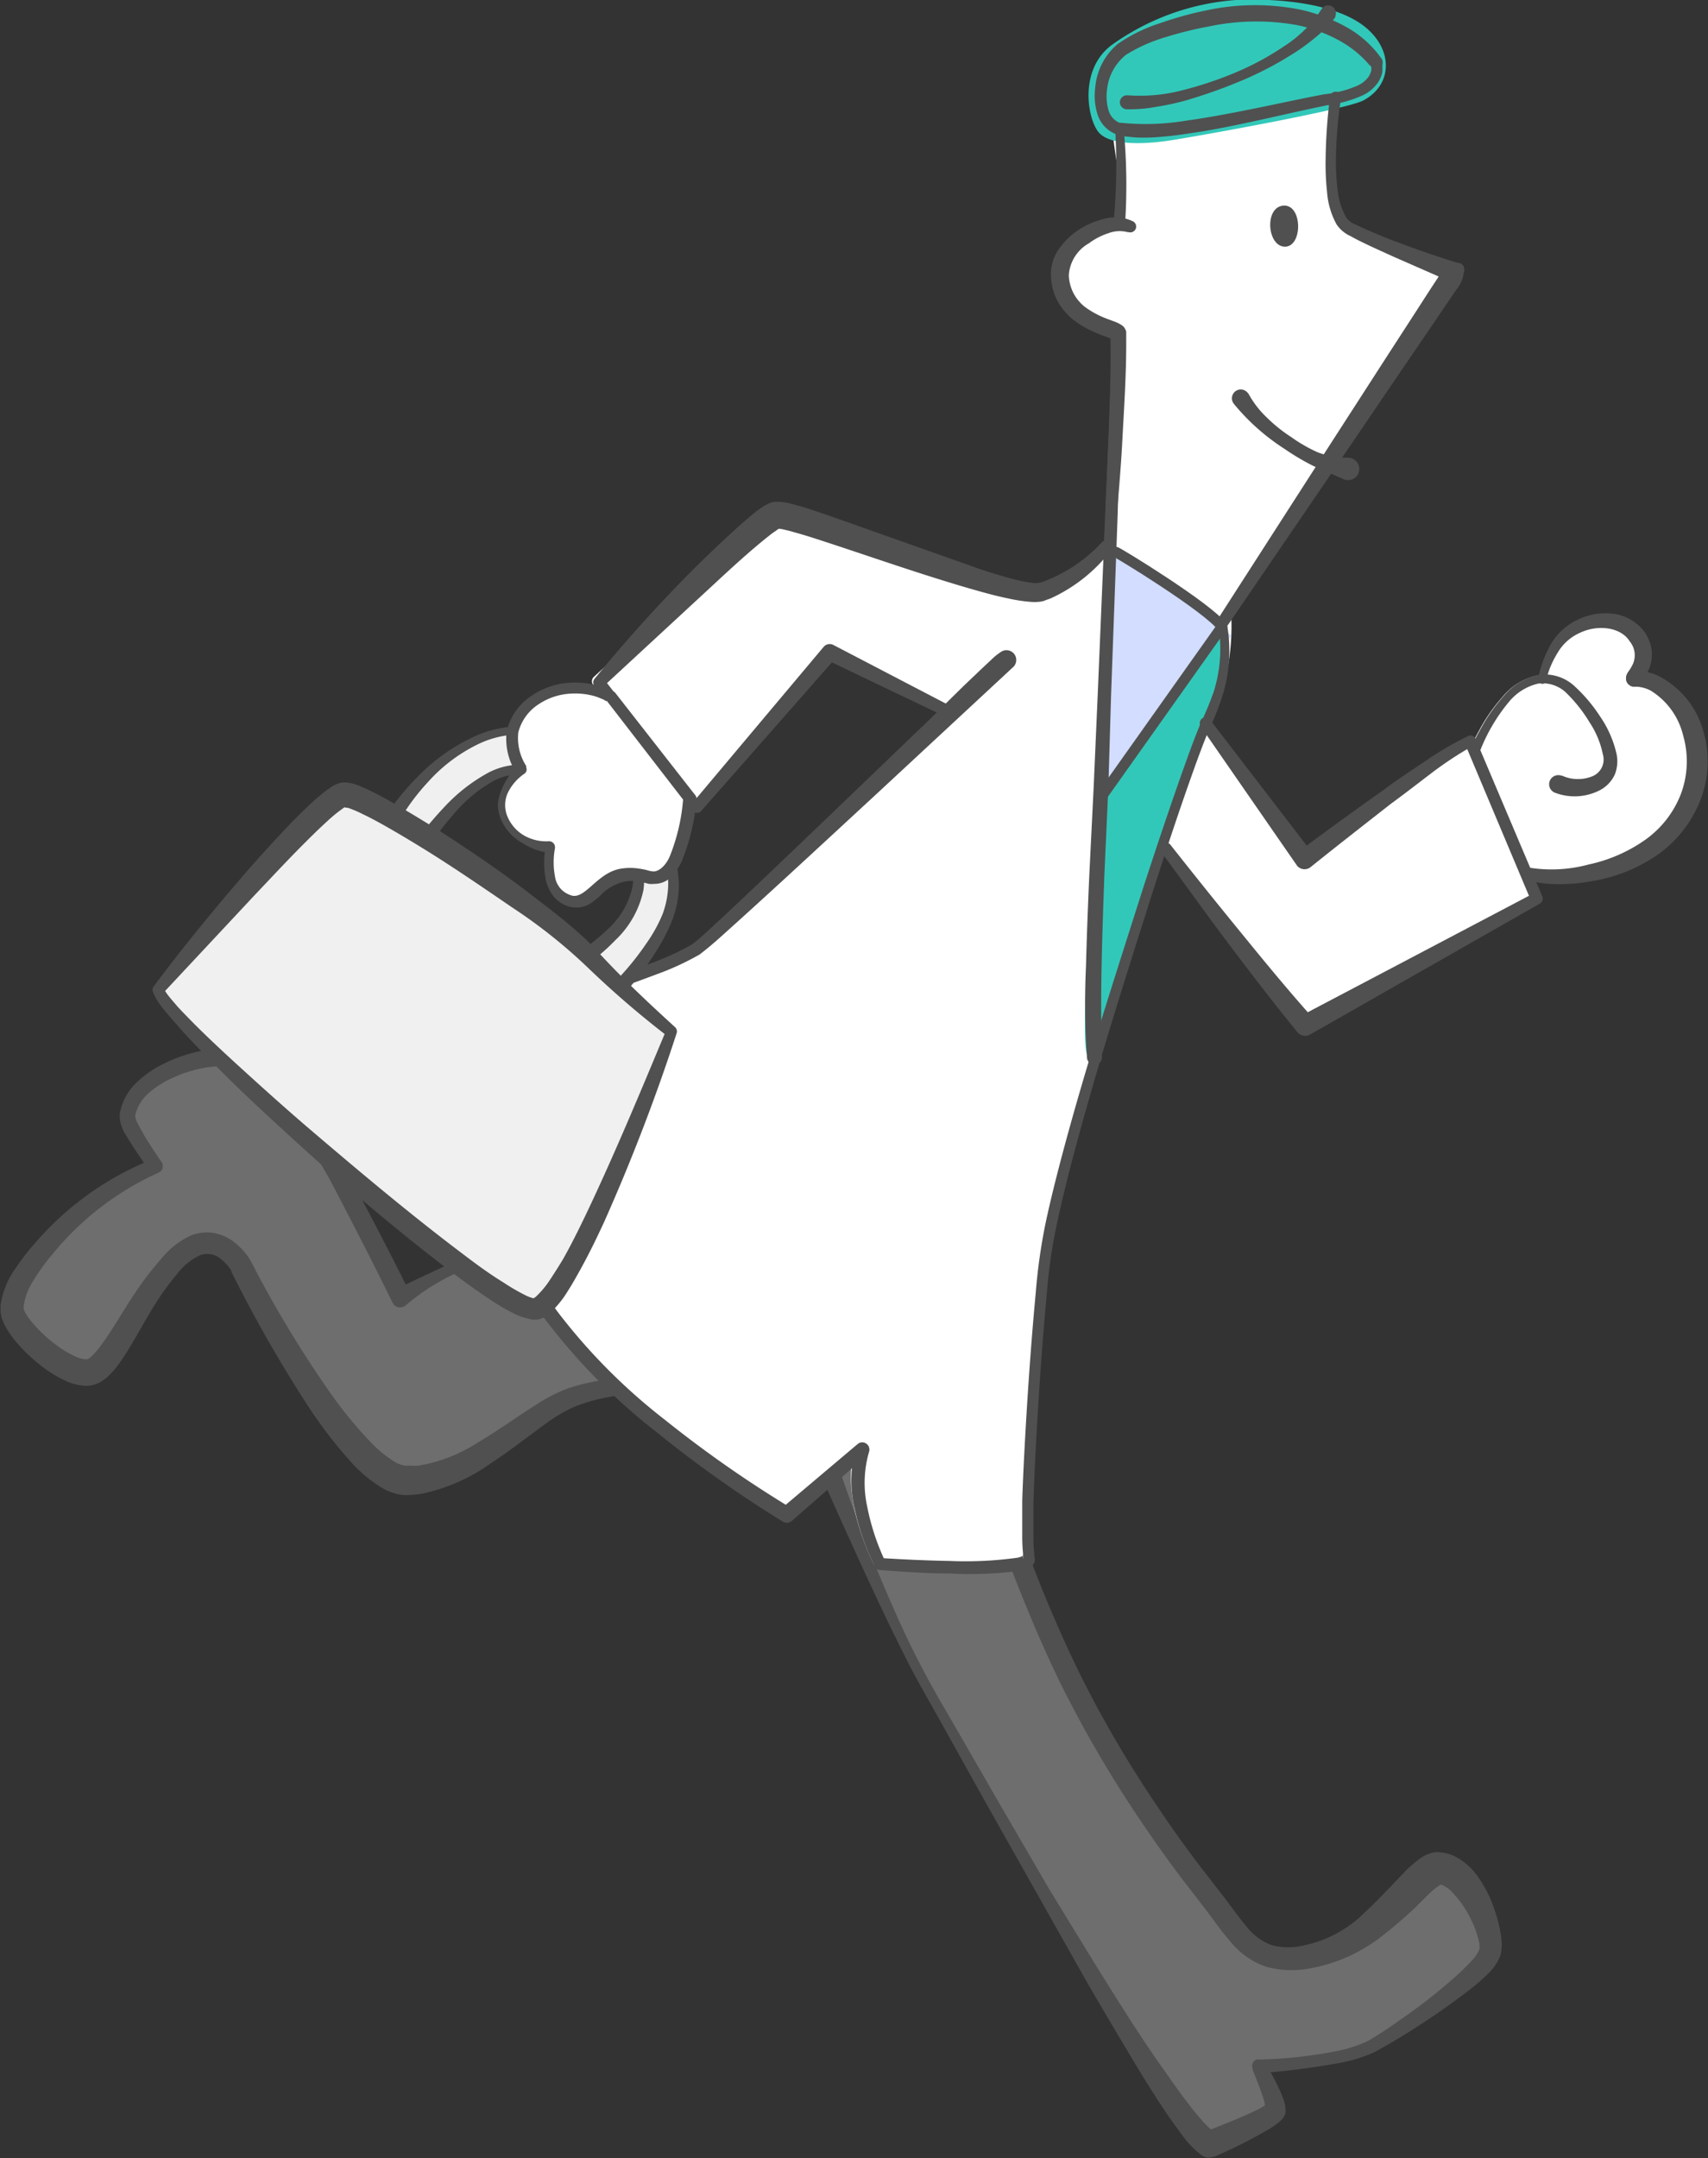<svg xmlns="http://www.w3.org/2000/svg" viewBox="0 0 129.44 163.51"><rect x="0" y="0" width="129.44" height="163.51" fill="#333333" stroke="none"/><defs><style>.cls-1{fill:#fff;}.cls-2{fill:#6e6e6e;}.cls-3{fill:#505050;}.cls-4{fill:#d2ddff;}.cls-5{fill:#32c8b9;}.cls-6{fill:none;stroke:#505050;stroke-linecap:round;stroke-linejoin:round;stroke-width:0.8px;}.cls-7{fill:#f0f0f0;}</style></defs><title>アセット 3</title><g id="レイヤー_2" data-name="レイヤー 2"><g id="img"><path class="cls-1" d="M128.87,55.35a6.55,6.55,0,0,0-3.3-4.09,4.64,4.64,0,0,0-.92-.26c0-.09.11-.16.15-.25a2.85,2.85,0,0,0,.25-1.48,3,3,0,0,0-.54-1.37A3.41,3.41,0,0,0,122,46.56a4.74,4.74,0,0,0-2.65.55A4.57,4.57,0,0,0,117.47,49a7.86,7.86,0,0,0-.53,1.19,5.87,5.87,0,0,0-.28,1,1.46,1.46,0,0,0-.22,0,4.71,4.71,0,0,0-2.53,1.56,13.26,13.26,0,0,0-1.68,2.35c-.23.42-.46.84-.68,1.27l-.31.65-.14.33-.08.17a1,1,0,0,0-.09.31.22.22,0,0,0,0,.16l0,.05h0l4.26,8.32a.47.47,0,0,0,.24.22h0a8.25,8.25,0,0,0,2.62.32,13.64,13.64,0,0,0,2.55-.28,12.29,12.29,0,0,0,4.76-1.95,8.84,8.84,0,0,0,3.24-4.07A7.89,7.89,0,0,0,128.87,55.35ZM124,50.92h0Z"/><path class="cls-2" d="M73.15,105.59a128,128,0,0,0,8.09,21.88,94,94,0,0,0,10.14,15.85c2.77,3.49,3.54,5.93,8.25,4.82s7.86-6.57,9.34-6.57c2.2,0,4.14,4.64,3.9,6.25s-6.76,6-8.92,7.19-8.59,1.55-8.59,1.55,1.44,2.72,1.27,3.33-5,2.6-5,2.6c-3.1-1.83-16.79-26.65-21.06-34.07C66.62,121.59,62,109.14,62,109.14Z"/><path class="cls-3" d="M73.59,104.82a3,3,0,0,1,.42.7,2.07,2.07,0,0,1,.12.38l.05.17.18.69.39,1.37.83,2.75c.58,1.83,1.19,3.64,1.84,5.45a104.45,104.45,0,0,0,4.45,10.57,86.4,86.4,0,0,0,5.78,9.88q1.59,2.39,3.33,4.67l1.77,2.28c.59.78,1.15,1.57,1.73,2.25a4.27,4.27,0,0,0,1.93,1.41,4.94,4.94,0,0,0,2.45,0,9.13,9.13,0,0,0,4.59-2.51c.67-.61,1.31-1.29,2-2l1-1.05a8.93,8.93,0,0,1,1.29-1.1,2.82,2.82,0,0,1,.55-.27,1.92,1.92,0,0,1,.4-.11,1.61,1.61,0,0,1,.42,0,2.91,2.91,0,0,1,1.15.31,4.77,4.77,0,0,1,1.5,1.21,9.3,9.3,0,0,1,1.52,2.88,11.25,11.25,0,0,1,.41,1.54,7.4,7.4,0,0,1,.11.84,3.28,3.28,0,0,1-.1,1.06,4.06,4.06,0,0,1-1.07,1.49c-.37.37-.76.69-1.15,1a57.7,57.7,0,0,1-4.82,3.35c-.83.51-1.64,1-2.54,1.48a11.68,11.68,0,0,1-2.91.85c-1.94.35-3.86.57-5.81.74h0l.46-.81A18.61,18.61,0,0,1,97,158.4c.08.19.17.38.24.59a2.38,2.38,0,0,1,.18.82,1.27,1.27,0,0,1,0,.2l0,.1a1,1,0,0,1-.06.16,1.38,1.38,0,0,1-.13.22l-.11.13a2.35,2.35,0,0,1-.33.28,5.47,5.47,0,0,1-.55.38A36.88,36.88,0,0,1,92,163.42h0l-.09,0a.87.87,0,0,1-.8-.09,7.11,7.11,0,0,1-1.57-1.62c-.4-.54-.78-1.07-1.15-1.61-.72-1.07-1.41-2.16-2.08-3.26-1.32-2.2-2.63-4.4-3.91-6.61l-7.53-13.35-3.73-6.69c-.62-1.11-1.26-2.22-1.87-3.36s-1.16-2.28-1.73-3.43c-2.23-4.62-4.29-9.29-6.39-14h0a.85.85,0,0,1,.45-1.12l.07,0h0C65.63,107,69.68,105.89,73.59,104.82Zm-.88,1.54c-3.55,1.3-7,2.52-10.48,3.62l.56-1.15h0a128,128,0,0,0,5.47,14.25,70,70,0,0,0,3.55,6.75l3.82,6.63,3.85,6.62q2,3.28,4,6.53c1.35,2.16,2.71,4.32,4.15,6.41.72,1,1.44,2.08,2.2,3.08.38.5.76,1,1.17,1.45a5.6,5.6,0,0,0,1.13,1.07l-.89-.06h0c1.4-.57,2.87-1.12,4.17-1.77.15-.08.31-.17.43-.25l.12-.08c0-.06-.15.29-.11.29a.72.72,0,0,0,0-.31c0-.16-.08-.33-.13-.51-.22-.69-.51-1.4-.79-2.11l0-.1a.51.51,0,0,1,.3-.67.43.43,0,0,1,.19,0h0a34.74,34.74,0,0,0,5.67-.6,10.28,10.28,0,0,0,2.6-.82c.79-.46,1.6-1,2.38-1.56a41.72,41.72,0,0,0,4.47-3.52c.34-.32.67-.64,1-1a2.8,2.8,0,0,0,.58-.86,2.69,2.69,0,0,0,0-.38,4.85,4.85,0,0,0-.14-.58,6.84,6.84,0,0,0-.46-1.21,8.07,8.07,0,0,0-1.4-2.08,2.23,2.23,0,0,0-.75-.58.51.51,0,0,0-.23-.06h.11l-.09,0a6.51,6.51,0,0,0-.93.76l-1,1c-.72.66-1.46,1.33-2.27,1.95a12.31,12.31,0,0,1-5.62,2.62A7.28,7.28,0,0,1,95.9,149a6,6,0,0,1-2.69-1.93c-.67-.78-1.23-1.58-1.8-2.34l-1.76-2.28c-1.18-1.55-2.3-3.14-3.38-4.75a89.6,89.6,0,0,1-5.87-10.09c-1.71-3.5-3.16-7.1-4.51-10.73q-1-2.73-1.93-5.49l-.88-2.77-.41-1.41-.2-.71,0-.17s0,0,0,0A.28.28,0,0,0,72.71,106.36Z"/><path class="cls-2" d="M51,105c-.5,0-5.2-.28-8.31,1.16s-7.56,6.16-12,6S18.24,95.9,18.24,95.9s-2-3.61-5.09-.34S8.56,103.43,6.83,104,1.15,101.05.91,99.34s2.14-4.8,4.89-7.27a20.52,20.52,0,0,1,6-3.77s-2-2.86-2.11-3.55.48-2.44,3.2-3.66,4.78-1.1,5.62-.75S23,84,26,89.63s4.43,8.65,4.43,8.65,8.42-5.71,16-4.49Z"/><path class="cls-3" d="M51.48,105.31a.69.69,0,0,1-.33.18,1.07,1.07,0,0,1-.31,0H49.73c-.42,0-.85,0-1.27.06a23.14,23.14,0,0,0-2.52.34,12.33,12.33,0,0,0-2.38.69,11.19,11.19,0,0,0-2.12,1.23c-1.39,1-2.76,2.09-4.27,3.08A13.87,13.87,0,0,1,32,113.17a6.39,6.39,0,0,1-.75.09,4.07,4.07,0,0,1-.85,0,4.26,4.26,0,0,1-1.62-.63,10.57,10.57,0,0,1-2.21-1.89,34.84,34.84,0,0,1-3.28-4.29A102,102,0,0,1,18,97.28l-.3-.59-.15-.3s-.06-.12,0-.09l-.07-.1a3.23,3.23,0,0,0-.7-.77,1.58,1.58,0,0,0-1.67-.3,4.66,4.66,0,0,0-1.69,1.4,20.31,20.31,0,0,0-1.48,2c-.94,1.43-1.7,3-2.72,4.51a7.51,7.51,0,0,1-.95,1.17,3.4,3.4,0,0,1-.76.56,2.3,2.3,0,0,1-1.12.23,4.24,4.24,0,0,1-1.63-.48,9.11,9.11,0,0,1-1.26-.75,13.09,13.09,0,0,1-2.11-1.9,8.53,8.53,0,0,1-.88-1.19,4.58,4.58,0,0,1-.36-.77,3.67,3.67,0,0,1-.11-.5c0-.16,0-.33,0-.48a6.34,6.34,0,0,1,1.13-2.82A18.22,18.22,0,0,1,2.82,94a22.92,22.92,0,0,1,8.75-6.17h0l-.26.83c-.46-.63-.89-1.27-1.32-1.93-.21-.33-.41-.66-.61-1A3.62,3.62,0,0,1,9.12,85a1.79,1.79,0,0,1,0-.83,4.33,4.33,0,0,1,1.34-2.25,8,8,0,0,1,2.07-1.38,10.72,10.72,0,0,1,4.74-1.1,4.56,4.56,0,0,1,1.32.22,4.15,4.15,0,0,1,1.16.74,19.21,19.21,0,0,1,1.72,1.65,35.27,35.27,0,0,1,5.35,7.68c1.44,2.72,2.86,5.43,4.23,8.2h0L30,97.67l3.92-1.84a33.37,33.37,0,0,1,4-1.57,25.77,25.77,0,0,1,4.19-1,17.18,17.18,0,0,1,4.36-.07h0a.55.55,0,0,1,.44.32v0C48.52,97.45,50,101.47,51.48,105.31Zm-.88-.66C48.91,101,47.29,97.59,45.79,94l.45.35h0a16.31,16.31,0,0,0-8.11.71,28.66,28.66,0,0,0-3.87,1.55,16.18,16.18,0,0,0-3.47,2.26.66.66,0,0,1-.93,0l-.08-.12-.07-.12h0c-1.33-2.74-2.74-5.47-4.15-8.18A34.15,34.15,0,0,0,20.47,83a16.35,16.35,0,0,0-1.58-1.54,3,3,0,0,0-.75-.52,3.28,3.28,0,0,0-.94-.17,9.49,9.49,0,0,0-4.16.92,7,7,0,0,0-1.77,1.13,3.19,3.19,0,0,0-1,1.6.57.57,0,0,0,0,.31,2.62,2.62,0,0,0,.18.42c.16.31.35.64.55,1,.39.63.81,1.27,1.24,1.89a.54.54,0,0,1-.13.76l-.11.06h0A22,22,0,0,0,4,95a15.41,15.41,0,0,0-1.45,2,4.67,4.67,0,0,0-.76,2c-.06.32.44,1,1,1.6a11.28,11.28,0,0,0,1.82,1.56,7.27,7.27,0,0,0,1,.57,2.3,2.3,0,0,0,.86.26c.11,0,.06,0,.14,0a1,1,0,0,0,.31-.21,5.65,5.65,0,0,0,.72-.83c1-1.33,1.83-2.91,2.86-4.37a21.24,21.24,0,0,1,1.67-2.14A6.21,6.21,0,0,1,14.5,93.6a3.32,3.32,0,0,1,1.72-.18,3.75,3.75,0,0,1,1.54.7,5.49,5.49,0,0,1,1.07,1.14l.11.18a1.1,1.1,0,0,1,.11.2l.15.28.3.58a86.36,86.36,0,0,0,5.4,8.85,31.67,31.67,0,0,0,3.2,3.93,8.88,8.88,0,0,0,1.8,1.47,2.05,2.05,0,0,0,.8.3h.46a5.07,5.07,0,0,0,.55,0,11.71,11.71,0,0,0,4.46-1.73c1.46-.85,2.86-1.87,4.37-2.83A12.55,12.55,0,0,1,43,105.21a15.23,15.23,0,0,1,2.69-.64,24.2,24.2,0,0,1,2.68-.22h1.35l.67,0,.34,0,.17,0a.31.31,0,0,0-.15,0A.39.39,0,0,0,50.6,104.65Z"/><path class="cls-1" d="M110.49,20.75a.44.44,0,0,0-.27-.28,81.38,81.38,0,0,1-8-3.36c-1.43-.8-1.25-6-.79-9.26l3-2.57a.43.43,0,0,0,.08-.56C104.45,4.6,102.77,1.93,98,1S86.31,2.17,84.45,3.71a5.09,5.09,0,0,0-1.56,4.6,2.42,2.42,0,0,0,1.48,2h0a.39.39,0,0,0,0,.15c.18,1.73.85,4.64.37,6.39,0,0-1.1.27-1.14.28a5,5,0,0,0-3.29,3.08c-.92,2.49,4.13,4.88,4.26,5L84,40.89a16.27,16.27,0,0,1-5.28,3.92c-1.66.51-12.76-3.47-19.78-6a.44.44,0,0,0-.45.1L45,51.29a.45.45,0,0,0-.05.6l7.37,9.48a.47.47,0,0,0,.34.17h0a.47.47,0,0,0,.34-.15l9.89-11.54,8.45,4.23c-2.33,2.2-5.51,5.26-9.86,9.48-4.07,4-7.58,7.36-8.55,8.15-2,1.63-16.5,5.62-23.89,7.5a.43.43,0,0,0-.27.65c.07.12,7.17,12.35,12.71,20s17.69,14.95,17.81,15a.44.44,0,0,0,.51,0l4.75-4.06c-.46,3.57,1.57,7.51,1.66,7.69a.44.44,0,0,0,.36.24c1.57.11,4.18.27,6.53.27s4.63-.17,5.07-.73a.69.69,0,0,0,.1-.62c-.37-1.11.45-15.94,1.24-22.36.71-5.76,5.64-21.15,5.69-21.3s5-15.92,6.74-19.67a17.69,17.69,0,0,0,1.38-7.43l17.09-25.78A.46.46,0,0,0,110.49,20.75ZM83.76,8.16A4.29,4.29,0,0,1,85,4.39C86.72,3,93.31,1,97.85,1.86a9.72,9.72,0,0,1,5.69,3l-2.71,2.35c-1.54.4-13.56,3.17-16.16,2.26A1.64,1.64,0,0,1,83.76,8.16Z"/><path class="cls-4" d="M83.92,41.59s8.63,5.7,9.39,6.59L83.14,60.91Z"/><path class="cls-5" d="M83.32,60.17C83.84,59.8,92.67,48,92.67,48a12.12,12.12,0,0,1-.52,4.73c-.36,1-2.49,6.36-4.35,12.05C85.63,71.48,83,80.17,82.49,80.05,81.56,79.83,83.32,60.17,83.32,60.17Z"/><path class="cls-5" d="M88.48,10.67c-1.75.25-4.45.39-5.27-.71s-1.41-4.67,1-6.52A18.43,18.43,0,0,1,93.67,0c3.11-.14,7.38.22,9.65,1.94s2.28,4.46,0,5.67C102,8.32,90.22,10.42,88.48,10.67Z"/><path class="cls-3" d="M116.61,51.48a5.42,5.42,0,0,1,.31-1.33,8.33,8.33,0,0,1,.53-1.19,4.55,4.55,0,0,1,1.91-1.9,4.84,4.84,0,0,1,2.68-.58,3.53,3.53,0,0,1,2.56,1.36,3.09,3.09,0,0,1,.57,1.42,2.87,2.87,0,0,1-.25,1.54,4.69,4.69,0,0,1-.35.63l-.09.12s0,.13,0-.08v0a.48.48,0,0,0,0-.17.64.64,0,0,0-.21-.34.57.57,0,0,0-.25-.12h.18a4.1,4.1,0,0,1,1.42.34,6.69,6.69,0,0,1,3.45,4.16,8.11,8.11,0,0,1-.24,5.37,9.16,9.16,0,0,1-3.33,4.14,12.31,12.31,0,0,1-4.84,1.91,13,13,0,0,1-2.57.23,8.61,8.61,0,0,1-2.62-.38h0a.47.47,0,0,1-.24-.22L111,58h0l0-.05a.23.23,0,0,1,0-.16,1,1,0,0,1,.09-.31l.08-.17.14-.33.31-.65c.22-.43.45-.85.68-1.27a13.26,13.26,0,0,1,1.68-2.35,4.71,4.71,0,0,1,2.53-1.56,3.33,3.33,0,0,1,2.88.9,11.9,11.9,0,0,1,1.87,2.23A8.23,8.23,0,0,1,122.48,57a2.72,2.72,0,0,1-.11,1.7,2.55,2.55,0,0,1-1.24,1.23,4.17,4.17,0,0,1-3.27.14.69.69,0,0,1-.42-.88.7.7,0,0,1,.89-.42l0,0,.05,0a2.91,2.91,0,0,0,2.21.08,1.37,1.37,0,0,0,.88-1.7,6.79,6.79,0,0,0-1-2.41,11,11,0,0,0-1.66-2.13,2.58,2.58,0,0,0-2.26-.81,4.05,4.05,0,0,0-2.17,1.35,13.36,13.36,0,0,0-2.12,3.51l-.26.64-.12.32,0,.15c0,.05,0,.14,0,0l0-.2h0L116,65.94l-.24-.22h0a10.79,10.79,0,0,0,4.64-.22,11.63,11.63,0,0,0,4.27-1.86,7.6,7.6,0,0,0,2.73-3.52,7.06,7.06,0,0,0,.16-4.38,5.51,5.51,0,0,0-2.49-3.43,2.77,2.77,0,0,0-1-.28h-.33a.64.64,0,0,1-.28-.13.63.63,0,0,1-.23-.38,1.28,1.28,0,0,1,0-.19v-.07a1.09,1.09,0,0,1,.16-.35l.09-.13a3.65,3.65,0,0,0,.26-.45,1.64,1.64,0,0,0-.23-1.73c-.68-1.11-2.46-1.29-3.78-.65a3.68,3.68,0,0,0-1.65,1.45,7.82,7.82,0,0,0-.53,1,5.75,5.75,0,0,0-.35,1.07v.07a.32.32,0,0,1-.37.27A.33.33,0,0,1,116.61,51.48Z"/><path class="cls-3" d="M83.68,40.83,84,33.42c.09-2.46.19-5,.16-7.37,0-.14,0-.3,0-.42s0-.13,0-.16v0a.3.3,0,0,0,.07.15l.06.06a0,0,0,0,0,0,0h0L84,25.58l-.44-.16a8.85,8.85,0,0,1-1.8-.89A4.93,4.93,0,0,1,80.25,23a4.28,4.28,0,0,1-.6-2.07,3.31,3.31,0,0,1,.66-2.15,5.54,5.54,0,0,1,1.52-1.42,6.36,6.36,0,0,1,1.88-.79,3.13,3.13,0,0,1,2.17.21.45.45,0,0,1,.17.6.46.46,0,0,1-.53.21l-.06,0a2.39,2.39,0,0,0-1.46.08,5,5,0,0,0-1.47.76A3,3,0,0,0,81,20.85a3.17,3.17,0,0,0,1.47,2.58,7,7,0,0,0,1.52.76l.43.16a2.7,2.7,0,0,1,.56.27l.11.08.06.05a1,1,0,0,1,.08.11,1.23,1.23,0,0,1,.12.26l0,.09c0,.12,0,.22,0,.3s0,.34,0,.51c0,2.53-.17,5-.3,7.46s-.37,4.94-.57,7.41a.44.44,0,0,1-.48.4A.44.44,0,0,1,83.68,40.83Z"/><path class="cls-3" d="M85.07,25.22,84.7,39l-.5,13.73L84,59.55l-.31,6.85c-.16,4.55-.33,9.19-.18,13.64v.06a.56.56,0,0,1-.55.58.58.58,0,0,1-.58-.51,59.7,59.7,0,0,1-.08-6.94c.06-2.3.15-4.59.25-6.87l.34-6.87.3-6.86,1.15-27.44a.39.39,0,1,1,.78,0Z"/><path class="cls-3" d="M101.62,7.5a33,33,0,0,0-.38,4.66,17.69,17.69,0,0,0,.14,2.31,5.2,5.2,0,0,0,.64,2,1.5,1.5,0,0,0,.75.56c.34.17.7.33,1.06.48.71.31,1.44.61,2.18.88,1.47.56,3,1.07,4.46,1.53h0a.48.48,0,0,1,.5.47.37.37,0,0,1,0,.11l-.12.56a2.61,2.61,0,0,1-.47.87l-.56.82-1.11,1.64-2.23,3.27L102,34.25,93.09,47.31a.44.44,0,0,1-.61.12.45.45,0,0,1-.13-.61l8.56-13.31,4.29-6.65,2.15-3.32,1.07-1.66L109,21a2.5,2.5,0,0,1,.61-.77l.38,1.14h0l-4.38-1.92c-.72-.33-1.45-.65-2.17-1-.36-.17-.72-.35-1.07-.55a2.53,2.53,0,0,1-1.08-.9,6,6,0,0,1-.72-2.45,19.69,19.69,0,0,1-.11-2.42,42.5,42.5,0,0,1,.33-4.79.44.44,0,0,1,.49-.39.45.45,0,0,1,.39.49h0Z"/><path class="cls-3" d="M85.18,10a45.2,45.2,0,0,1,.08,7,.44.44,0,0,1-.46.42.44.44,0,0,1-.42-.46v0h0a44.71,44.71,0,0,0,.15-6.84h0a.33.33,0,0,1,.3-.35A.31.31,0,0,1,85.18,10Z"/><path class="cls-3" d="M84.51,10.14a2.36,2.36,0,0,1-1.36-1.56A4.6,4.6,0,0,1,83,6.67a4.83,4.83,0,0,1,1.71-3.34A12.09,12.09,0,0,1,88,1.73,25.2,25.2,0,0,1,91.41.79,17.51,17.51,0,0,1,98.55.73,12.92,12.92,0,0,1,101.94,2a8,8,0,0,1,2.77,2.46.37.37,0,0,1,.05.11c.06.2,0,.32,0,.47a3,3,0,0,1,0,.42,2.3,2.3,0,0,1-.31.76,2.91,2.91,0,0,1-1.17,1,9.5,9.5,0,0,1-2.67.75c-1.74.35-3.47.76-5.22,1.14s-3.5.75-5.28,1a27.05,27.05,0,0,1-2.71.3,12.82,12.82,0,0,1-1.39,0l-.72-.07A2.73,2.73,0,0,1,84.51,10.14Zm.3-.85a18.68,18.68,0,0,0,5.09-.15c1.75-.24,3.49-.58,5.23-.93s3.49-.74,5.25-1.07a8.45,8.45,0,0,0,2.47-.64,2.09,2.09,0,0,0,.87-.69,1.48,1.48,0,0,0,.2-.47,1,1,0,0,0,0-.25c0-.07-.12-.17-.12-.18l.05.1a8.08,8.08,0,0,0-2.47-2,11.25,11.25,0,0,0-3.1-1.11A17.39,17.39,0,0,0,91.64,2a28.21,28.21,0,0,0-3.29.81,12.27,12.27,0,0,0-3,1.33,3.88,3.88,0,0,0-1.45,2.62A3.78,3.78,0,0,0,84,8.32,1.46,1.46,0,0,0,84.81,9.29Z"/><path class="cls-3" d="M84.22,41.67a12.08,12.08,0,0,1-4.6,3.67l-.36.13-.18.07-.25.05a3.61,3.61,0,0,1-.86,0,11.17,11.17,0,0,1-1.48-.23c-1-.2-1.88-.45-2.8-.71-3.68-1.06-7.26-2.32-10.85-3.5-.89-.29-1.79-.59-2.68-.83-.22-.07-.43-.12-.65-.17a2.72,2.72,0,0,0-.49-.09c.22-.08-.05,0-.19.14a5.82,5.82,0,0,0-.53.38c-1.44,1.14-2.84,2.43-4.22,3.71L45.74,52h0l0-.58,7.37,9.48h0l-.68,0L62.43,49h0l0,0a.6.6,0,0,1,.73-.13l9.19,4.79a.44.44,0,0,1,.19.6.43.43,0,0,1-.58.19l-9.35-4.47.75-.15h0L53.13,61.46h0a.43.43,0,0,1-.62,0s0,0-.06-.06h0L45.07,52a.43.43,0,0,1,0-.58h0a111.69,111.69,0,0,1,7.66-8.47C54.14,41.58,55.49,40.27,57,39q.28-.24.63-.48a2.93,2.93,0,0,1,.41-.26,2.58,2.58,0,0,1,.33-.16l.32-.08H59a4.23,4.23,0,0,1,1,.16l.74.2c.94.29,1.84.6,2.74.92l10.68,3.78c.89.3,1.78.58,2.65.8a9.21,9.21,0,0,0,1.29.26,1.68,1.68,0,0,0,1-.08,11.56,11.56,0,0,0,4.43-3h0a.44.44,0,0,1,.65.6Z"/><path class="cls-1" d="M91.34,54.79l7.54,10.33s10.67-8.28,12.56-9l5.06,11.95L99,77.68C95.3,73.42,88.38,64.29,88.38,64.29"/><path class="cls-3" d="M91.7,54.53l7.79,10.14-1.07-.15q3.1-2.31,6.27-4.55c1-.75,2.11-1.49,3.19-2.21a25.53,25.53,0,0,1,3.4-2h0a.41.41,0,0,1,.54.21h0v0l5.06,11.94h0a.44.44,0,0,1-.19.56h0l-17.38,9.9h0a.76.76,0,0,1-1-.18c-1.82-2.22-3.54-4.48-5.26-6.76S89.71,66.86,88,64.56a.45.45,0,0,1,.1-.62.43.43,0,0,1,.61.08q2.64,3.35,5.34,6.65c1.79,2.2,3.6,4.4,5.48,6.5l-1-.17,17.69-9.31-.19.56h0L111,56.3l.57.24h0a27.68,27.68,0,0,0-3.13,2.07c-1,.76-2,1.54-3.07,2.32-2,1.57-4.06,3.17-6.06,4.78a.74.74,0,0,1-1-.1l0,0L91,55.05a.45.45,0,0,1,.11-.62A.45.45,0,0,1,91.7,54.53Z"/><path class="cls-3" d="M93,47.37a11.43,11.43,0,0,1-.38,5.43,21.5,21.5,0,0,1-1,2.49c-.33.8-.64,1.62-.94,2.44-1.19,3.29-2.29,6.62-3.37,10C85.21,74.35,83.08,81,81.28,87.81c-.44,1.69-.86,3.38-1.22,5.09a40.15,40.15,0,0,0-.73,5.15c-.33,3.49-.57,7-.77,10.48q-.15,2.63-.24,5.25c0,.87,0,1.74,0,2.61,0,.43,0,.87.06,1.26v.14l0,.1a.75.75,0,0,1,0,.53.79.79,0,0,1-.26.28,2.33,2.33,0,0,1-.8.31,28.55,28.55,0,0,1-5.36.21c-1.76,0-3.52-.13-5.28-.26h0a.43.43,0,0,1-.36-.23,18,18,0,0,1-1.54-4.36,9.34,9.34,0,0,1,.09-4.72h0l.86.58-5.71,5h0a.59.59,0,0,1-.7.06,91.78,91.78,0,0,1-9.64-6.84A46.08,46.08,0,0,1,41.34,100c-2.27-3.21-4.39-6.51-6.47-9.83s-4.08-6.68-6-10.08h0a.42.42,0,0,1,.16-.6l.1,0c4.54-1.29,9.07-2.67,13.55-4.15,2.25-.74,4.48-1.5,6.67-2.36a20.3,20.3,0,0,0,3.12-1.44c.83-.65,1.73-1.53,2.58-2.31,3.45-3.24,6.86-6.52,10.27-9.79l5.12-4.92L73,52l1.29-1.23.65-.61.33-.31a4.24,4.24,0,0,1,.55-.43.74.74,0,0,1,.91,1.17l-.3.28-10.2,9.47c-3.48,3.21-6.94,6.43-10.46,9.61-.9.8-1.71,1.58-2.75,2.37a20.78,20.78,0,0,1-3.31,1.52c-2.23.85-4.48,1.6-6.74,2.33-4.51,1.44-9,2.8-13.6,4.12l.26-.65h0q3,5,6.1,10c2.09,3.3,4.23,6.57,6.51,9.73a44.5,44.5,0,0,0,8.14,8.2,89.6,89.6,0,0,0,9.54,6.67l-.71.06h0L65,109.41a.54.54,0,0,1,.76.07.55.55,0,0,1,.11.49v0h0a8.41,8.41,0,0,0-.15,4.18,17.63,17.63,0,0,0,1.36,4.14l-.36-.24h0c1.74.11,3.5.19,5.24.22a28.8,28.8,0,0,0,5.13-.24,1.53,1.53,0,0,0,.44-.15s0,0,0,0a.31.31,0,0,0,0,.21l0-.21,0-.19a13,13,0,0,1-.06-1.37c0-.89,0-1.77,0-2.65.06-1.76.15-3.52.25-5.27.2-3.51.45-7,.78-10.52a43,43,0,0,1,.75-5.26c.37-1.73.8-3.43,1.25-5.13,1.81-6.8,4-13.49,6.12-20.17,1.09-3.34,2.2-6.67,3.4-10,.3-.83.61-1.65.95-2.47a24.63,24.63,0,0,0,1-2.41,10.76,10.76,0,0,0,.37-5v0a.43.43,0,0,1,.35-.51A.44.44,0,0,1,93,47.37Z"/><path class="cls-6" d="M84.54,41.82c.13,0,7,4.21,8.07,5.66L83.3,60.61"/><path class="cls-7" d="M29,63.17a19.08,19.08,0,0,1,5.5-6.23c3.27-2.19,7.31-2.63,11.93,1.51S52,67.07,50.17,70.38a21.87,21.87,0,0,1-4.11,5.37L43,73.3s6.4-3.46,5.19-7.67c-1.51-5.25-5.26-7.41-9.05-7.31s-7.64,6.41-7.64,6.41Z"/><path class="cls-3" d="M28.43,63.31a1.34,1.34,0,0,1,.25-.71l.18-.27.38-.55c.25-.37.52-.73.79-1.08a21,21,0,0,1,1.77-2,14.26,14.26,0,0,1,4.38-3,8.47,8.47,0,0,1,5.33-.41,12.35,12.35,0,0,1,4.69,2.56,17.47,17.47,0,0,1,3.56,4,9.91,9.91,0,0,1,1.69,5.1A7.73,7.73,0,0,1,51,69.58,13.68,13.68,0,0,1,49.78,72a22.6,22.6,0,0,1-3.34,4.19.54.54,0,0,1-.72,0l0,0h0l-3-2.45a.56.56,0,0,1-.08-.81.61.61,0,0,1,.17-.15h0a15.29,15.29,0,0,0,3.18-2.31,6.13,6.13,0,0,0,1.93-3.22,3.46,3.46,0,0,0-.16-1.82A10.81,10.81,0,0,0,47,63.6a8.84,8.84,0,0,0-2.39-3.09,7.87,7.87,0,0,0-3.5-1.65,8.56,8.56,0,0,0-2-.17,4.07,4.07,0,0,0-1.79.53,10.9,10.9,0,0,0-3,2.54A19.3,19.3,0,0,0,32,65h0a.56.56,0,0,1-.75.22h0l0,0C30.26,64.64,29.3,64,28.43,63.31ZM29.55,63a21.32,21.32,0,0,1,2.28,1.2l-.8.19h0a28.87,28.87,0,0,1,2.65-3.25A13.06,13.06,0,0,1,37,58.55a5.25,5.25,0,0,1,2.12-.6,10.06,10.06,0,0,1,2.12.17,8.53,8.53,0,0,1,3.85,1.79,9.86,9.86,0,0,1,2.63,3.32,12.84,12.84,0,0,1,.81,2,4.48,4.48,0,0,1,.23,2.22,7.26,7.26,0,0,1-2.11,3.77,15.51,15.51,0,0,1-3.34,2.63h0l.09-1,3,2.46h-.75A21.11,21.11,0,0,0,49,71.46a11.27,11.27,0,0,0,1.21-2.19,6.75,6.75,0,0,0,.43-2.4,9.19,9.19,0,0,0-1.49-4.72,16.08,16.08,0,0,0-3.37-3.81,11.52,11.52,0,0,0-4.4-2.44,7.44,7.44,0,0,0-4.9.37,12.27,12.27,0,0,0-4.06,3,16.91,16.91,0,0,0-1.59,2c-.23.36-.47.72-.68,1.09l-.32.55-.15.29C29.54,63.37,29.68,63.14,29.55,63Z"/><path class="cls-3" d="M101.18,1.33A9.45,9.45,0,0,1,99.6,2.91a14.74,14.74,0,0,1-1.8,1.28,25.87,25.87,0,0,1-3.9,2,39,39,0,0,1-4.1,1.44,19.57,19.57,0,0,1-2.15.46,11,11,0,0,1-2.25.19.53.53,0,1,1,0-1.06h.07a12.84,12.84,0,0,0,4.1-.37,28.67,28.67,0,0,0,4-1.33,21.06,21.06,0,0,0,3.72-2,9.47,9.47,0,0,0,2.91-2.9.59.59,0,0,1,1,.6l0,.05Z"/><path class="cls-3" d="M97.38,18.69c-1.35,0-1.58-3-.12-3.11S98.74,18.69,97.38,18.69Z"/><path class="cls-3" d="M94.61,29.82A7.27,7.27,0,0,0,96,31.63a11.58,11.58,0,0,0,1.86,1.49,11.33,11.33,0,0,0,2,1.15,6.45,6.45,0,0,0,2.3.41.85.85,0,0,1,.85.85.84.84,0,0,1-.84.85,1,1,0,0,1-.35-.07c-.82-.37-1.59-.68-2.38-1.05A18.7,18.7,0,0,1,97.33,34a16.44,16.44,0,0,1-3.83-3.41h0a.67.67,0,1,1,1.06-.82A.24.24,0,0,1,94.61,29.82Z"/><path class="cls-7" d="M26.07,60.2c1.82-.14,15.53,9.06,18.41,12.08a81.31,81.31,0,0,0,6.37,5.89s-7.49,20.57-10.28,21S12.78,77.68,12,75C12,75,24.25,60.34,26.07,60.2Z"/><path class="cls-3" d="M26,59.28a3.19,3.19,0,0,1,1.34.31c.33.13.64.28.94.43.6.3,1.17.62,1.74.95,1.13.65,2.23,1.33,3.32,2,2.17,1.41,4.31,2.85,6.38,4.41,1,.77,2.06,1.57,3.07,2.39.5.42,1,.84,1.48,1.29q.38.34.72.72l.65.69c1.73,1.86,3.61,3.61,5.49,5.33h0a.44.44,0,0,1,.15.48h0a146,146,0,0,1-5.52,14.36C45.2,93.85,44.64,95,44,96.16c-.32.58-.64,1.15-1,1.71a7.53,7.53,0,0,1-1.37,1.66,2.2,2.2,0,0,1-.63.39,1.62,1.62,0,0,1-.94,0A4.59,4.59,0,0,1,39,99.55a16.07,16.07,0,0,1-1.73-1c-1.1-.72-2.14-1.48-3.17-2.26-4.09-3.12-8-6.44-11.79-9.89-1.89-1.73-3.78-3.46-5.59-5.28-.91-.9-1.81-1.82-2.69-2.77-.43-.47-.87-1-1.28-1.45-.21-.25-.42-.51-.62-.78a3.94,3.94,0,0,1-.55-1h0a.4.4,0,0,1,.06-.37l0,0c2.05-2.75,4.21-5.4,6.44-8,1.11-1.31,2.27-2.58,3.45-3.84.59-.63,1.2-1.24,1.84-1.85.32-.3.65-.6,1-.89.18-.14.37-.29.58-.43A2.15,2.15,0,0,1,26,59.28Zm.14,1.85c.21,0,0,0-.14.11s-.29.21-.44.33c-.31.24-.62.52-.92.8-.61.56-1.2,1.15-1.8,1.75-1.19,1.2-2.35,2.45-3.52,3.68l-7,7.49.08-.41h0a3.57,3.57,0,0,0,.44.66c.19.24.4.47.6.71.42.46.87.91,1.31,1.36.9.9,1.83,1.77,2.76,2.63,1.88,1.72,3.77,3.43,5.7,5.09C27.1,88.65,31,91.94,35.06,95c1,.76,2,1.5,3.09,2.17a16,16,0,0,0,1.57.92,3.49,3.49,0,0,0,.7.28c.1,0,0,0,0,0a.69.69,0,0,0,.18-.11A6.89,6.89,0,0,0,41.66,97c.33-.5.65-1,1-1.58.62-1.09,1.18-2.23,1.73-3.37,2.18-4.58,4.14-9.3,6.1-14l.13.49h0a72.31,72.31,0,0,1-5.89-5.05,40.19,40.19,0,0,0-5.91-4.73c-2.11-1.44-4.22-2.89-6.38-4.24-1.08-.67-2.17-1.33-3.27-1.95-.55-.31-1.1-.61-1.65-.87a8.34,8.34,0,0,0-.82-.37,3.3,3.3,0,0,0-.37-.13l-.14,0S26.14,61.14,26.14,61.13Z"/><path class="cls-1" d="M46.25,52.79a5.49,5.49,0,0,0-4-.52,4.6,4.6,0,0,0-3.36,2.82,4.34,4.34,0,0,0,.59,3.21s-2.24,1.76-1.22,3.85a3.83,3.83,0,0,0,3.36,2s-.68,3.36,1.41,4,2.29-2.88,6.14-1.76c2.52.74,3.09-6,3.09-6Z"/><path class="cls-3" d="M46,53.12l0,0h0l0,0-.07,0L45.73,53l-.32-.13a3.6,3.6,0,0,0-.66-.2,5.26,5.26,0,0,0-1.37-.12,4.83,4.83,0,0,0-2.59.83,3.59,3.59,0,0,0-1.51,2.11,3.92,3.92,0,0,0,.6,2.55h0l0,.11a.39.39,0,0,1-.15.48,3.74,3.74,0,0,0-1.25,1.45,2.23,2.23,0,0,0,0,1.84,3,3,0,0,0,1.28,1.41,3.41,3.41,0,0,0,1.85.41h0a.45.45,0,0,1,.45.44s0,.06,0,.08a5.75,5.75,0,0,0,0,2.15,1.73,1.73,0,0,0,1.14,1.4c1.12.49,2-1.72,3.9-2a4.43,4.43,0,0,1,1.31,0,6.18,6.18,0,0,1,.62.12,2.2,2.2,0,0,0,.49.1c.48,0,1-.54,1.26-1.2a14.66,14.66,0,0,0,1-4.41h0l.1.31Zm.6-.66,6.09,7.79a.45.45,0,0,1,.1.31h0a16,16,0,0,1-1.13,4.71,4.43,4.43,0,0,1-.72,1.1,1.81,1.81,0,0,1-1.37.6,1.67,1.67,0,0,1-.39,0l-.28-.07a3.58,3.58,0,0,0-.53-.11,3.3,3.3,0,0,0-1,0,3.6,3.6,0,0,0-1.81,1,4.85,4.85,0,0,1-1,.77,2,2,0,0,1-1.46.12,2.36,2.36,0,0,1-1.18-.8,3.22,3.22,0,0,1-.56-1.24,6.48,6.48,0,0,1,0-2.52l.44.52h0a4.85,4.85,0,0,1-2.19-.75A3.73,3.73,0,0,1,38,62.16,3,3,0,0,1,37.73,61,3.51,3.51,0,0,1,38,59.86,5.52,5.52,0,0,1,39.24,58l-.1.59h0a4.77,4.77,0,0,1-.74-3.19,4.43,4.43,0,0,1,1.88-2.68,5.73,5.73,0,0,1,3.06-1,6.7,6.7,0,0,1,1.61.14,7.75,7.75,0,0,1,.78.24l.37.16.19.09.1,0,0,0h0Z"/></g></g></svg>